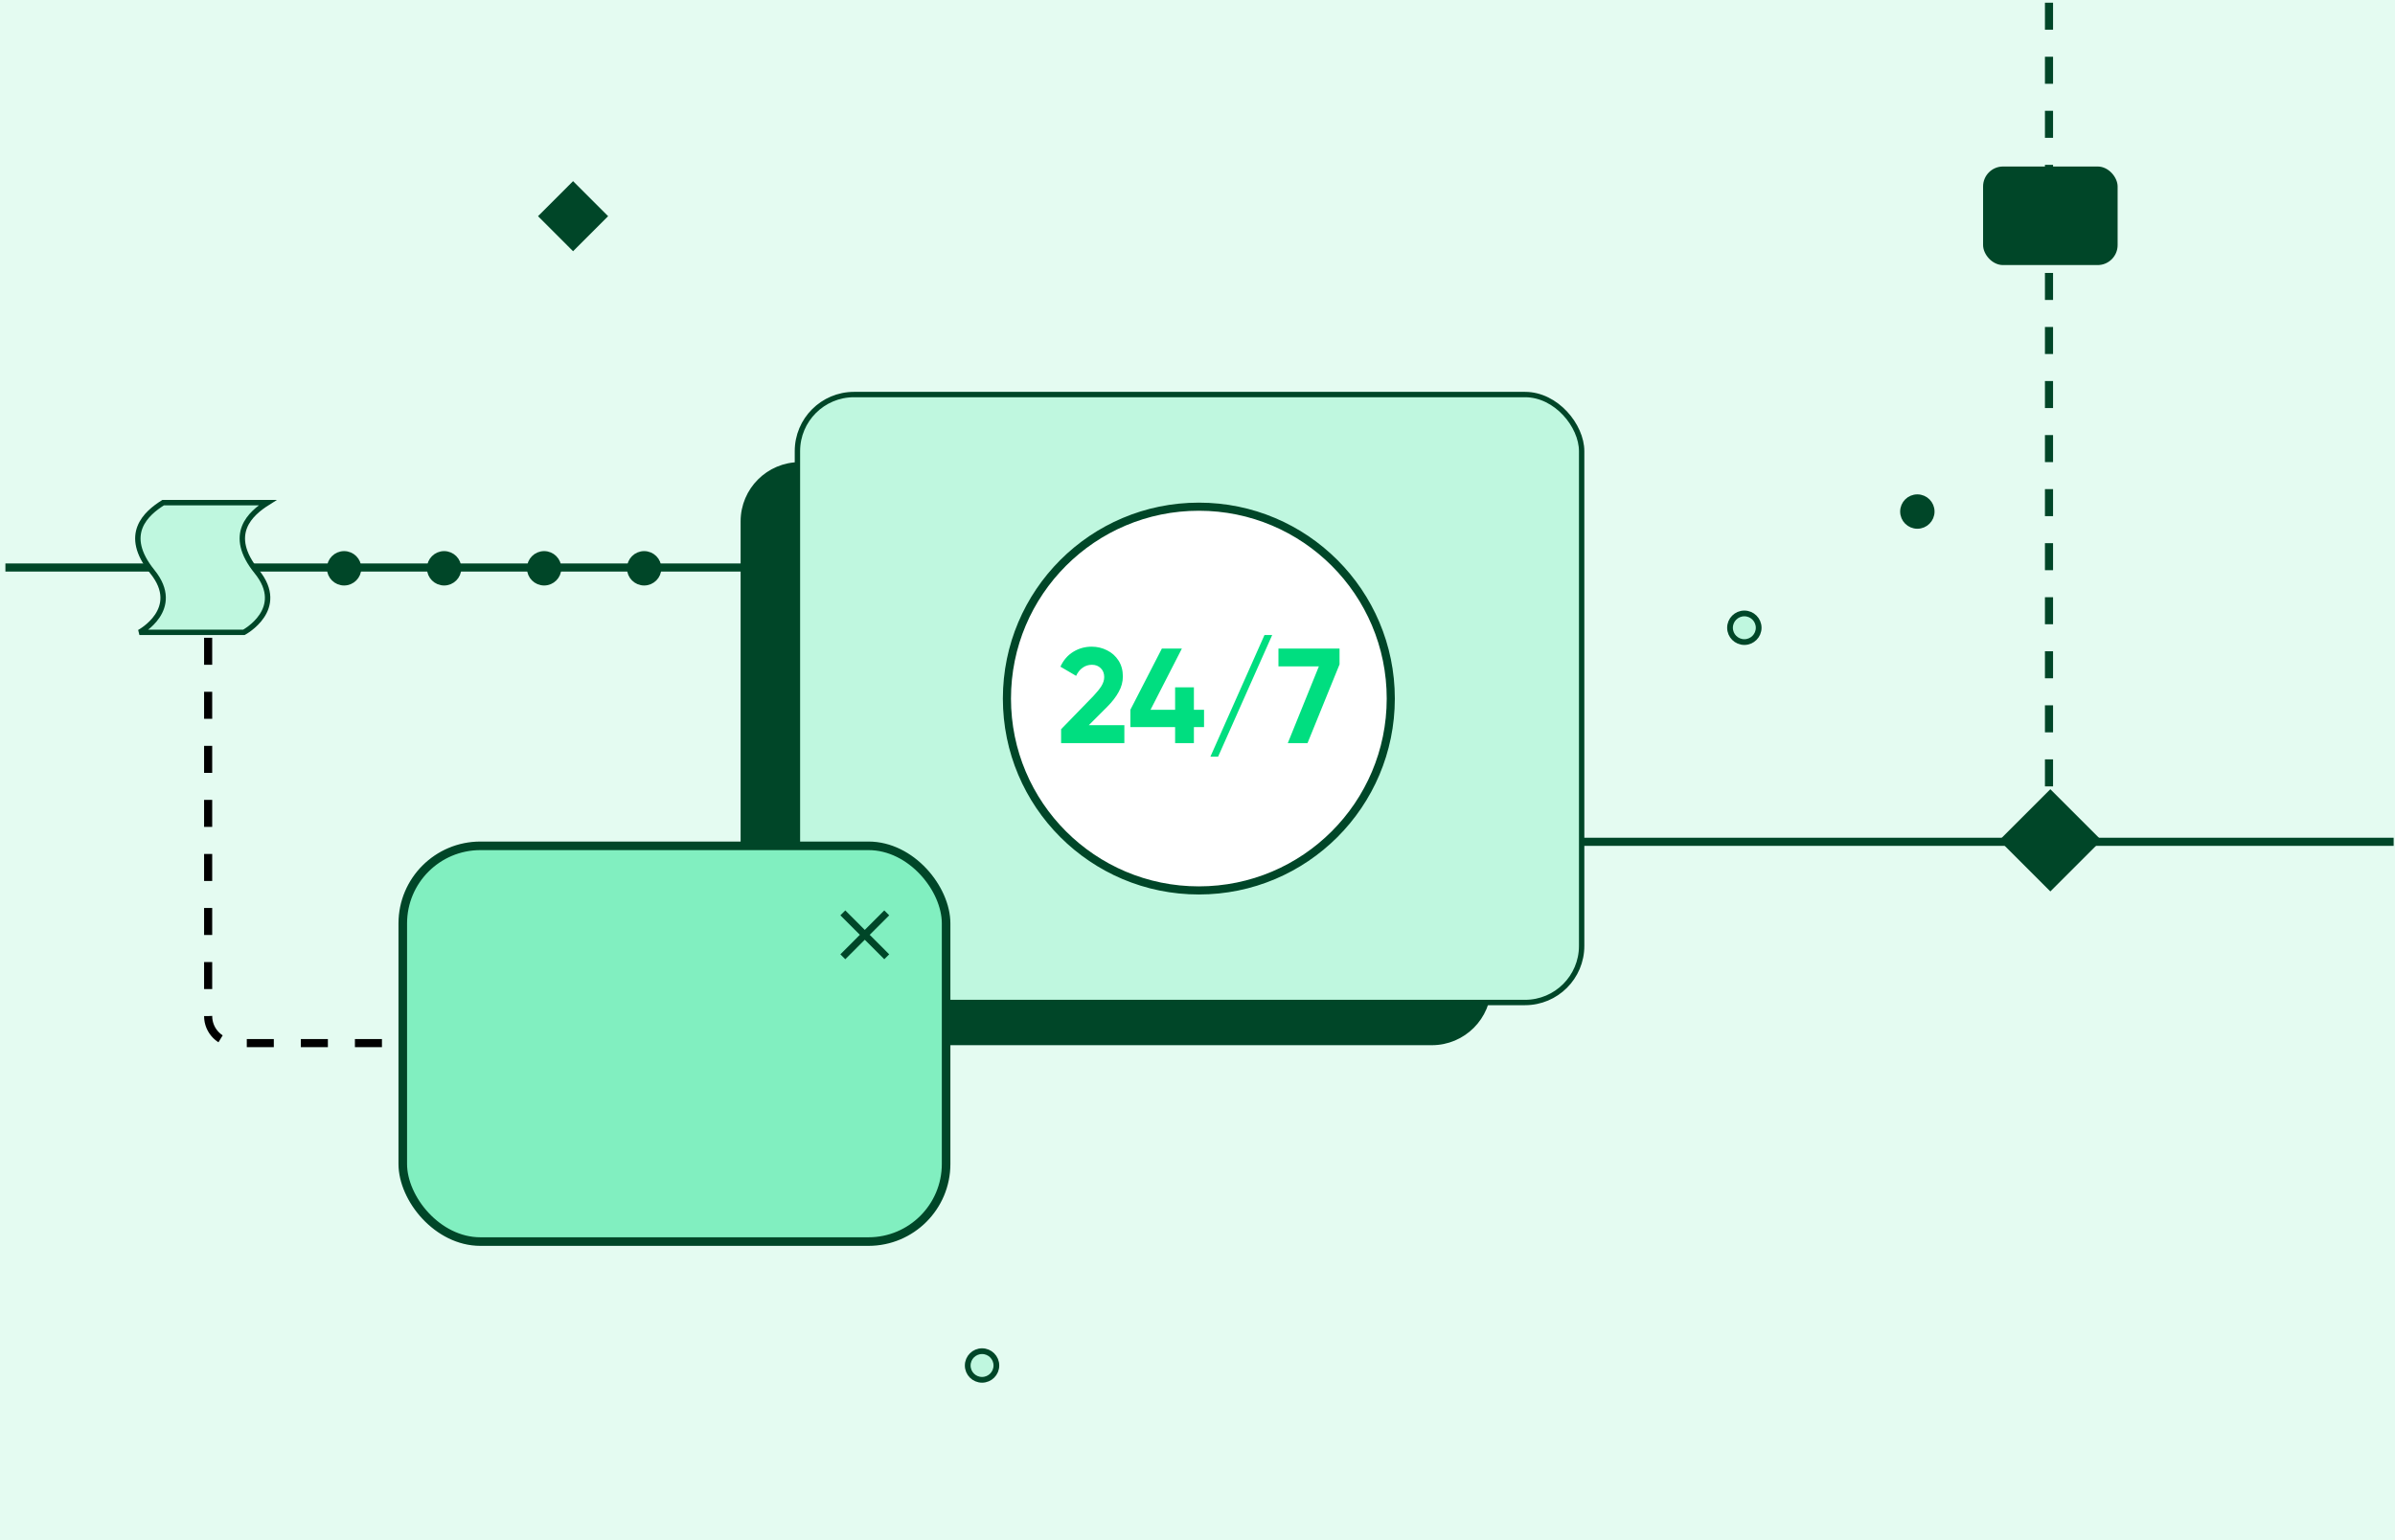 <svg width="886" height="570" viewBox="0 0 886 570" fill="none" xmlns="http://www.w3.org/2000/svg">
<rect width="886" height="570" fill="#E4FBF1"/>
<path d="M2 210H396.144C402.854 210 409.37 212.249 414.651 216.388L527.849 305.112C533.13 309.251 539.646 311.5 546.356 311.5H885.5" stroke="#004628" stroke-width="3"/>
<rect x="274.975" y="172" width="275.669" height="213.774" rx="20.938" fill="#004628" stroke="#004628" stroke-width="1.987"/>
<rect x="295" y="146" width="290.11" height="224.972" rx="20.938" fill="#BFF7DF" stroke="#004628" stroke-width="1.987"/>
<path fill-rule="evenodd" clip-rule="evenodd" d="M224 80L212 92L200 80L212 68L224 80Z" fill="#004628" stroke="#004628" stroke-width="1.371"/>
<path fill-rule="evenodd" clip-rule="evenodd" d="M51.577 234C51.577 234 67.596 225.439 56.348 211.544C45.101 197.649 54.132 189.93 60.353 186H99C92.779 189.93 83.748 197.649 94.996 211.544C106.243 225.439 90.224 234 90.224 234H51.577Z" fill="#BFF7DF" stroke="#004628" stroke-width="2"/>
<rect x="149" y="313" width="201" height="146.443" rx="28.715" fill="#81EFC0" stroke="#004628" stroke-width="3.172"/>
<path d="M327.13 336.898L319.917 344.112L312.704 336.898L310.885 338.718L318.098 345.931L310.885 353.144L312.704 354.963L319.917 347.75L327.13 354.963L328.95 353.144L321.737 345.931L328.95 338.718L327.13 336.898Z" fill="#004628"/>
<path d="M758 291L758 0" stroke="#004628" stroke-width="3" stroke-dasharray="10 10"/>
<path fill-rule="evenodd" clip-rule="evenodd" d="M776 310.961L758.5 328.461L741 310.961L758.5 293.461L776 310.961Z" fill="#004628" stroke="#004628" stroke-width="2"/>
<path fill-rule="evenodd" clip-rule="evenodd" d="M169.599 210.3C169.599 213.227 167.227 215.599 164.3 215.599C161.373 215.599 159 213.227 159 210.3C159 207.373 161.373 205 164.3 205C167.227 205 169.599 207.373 169.599 210.3Z" fill="#004628" stroke="#004628" stroke-width="2.12"/>
<path fill-rule="evenodd" clip-rule="evenodd" d="M132.599 210.3C132.599 213.227 130.227 215.599 127.3 215.599C124.373 215.599 122 213.227 122 210.3C122 207.373 124.373 205 127.3 205C130.227 205 132.599 207.373 132.599 210.3Z" fill="#004628" stroke="#004628" stroke-width="2.12"/>
<path fill-rule="evenodd" clip-rule="evenodd" d="M206.599 210.3C206.599 213.227 204.227 215.599 201.3 215.599C198.373 215.599 196 213.227 196 210.3C196 207.373 198.373 205 201.3 205C204.227 205 206.599 207.373 206.599 210.3Z" fill="#004628" stroke="#004628" stroke-width="2.12"/>
<path fill-rule="evenodd" clip-rule="evenodd" d="M243.599 210.3C243.599 213.227 241.227 215.599 238.3 215.599C235.373 215.599 233 213.227 233 210.3C233 207.373 235.373 205 238.3 205C241.227 205 243.599 207.373 243.599 210.3Z" fill="#004628" stroke="#004628" stroke-width="2.12"/>
<path fill-rule="evenodd" clip-rule="evenodd" d="M714.599 189.3C714.599 192.227 712.227 194.599 709.3 194.599C706.373 194.599 704 192.227 704 189.3C704 186.373 706.373 184 709.3 184C712.227 184 714.599 186.373 714.599 189.3Z" fill="#004628" stroke="#004628" stroke-width="2.12"/>
<path fill-rule="evenodd" clip-rule="evenodd" d="M368.599 505.3C368.599 508.227 366.227 510.599 363.3 510.599C360.373 510.599 358 508.227 358 505.3C358 502.373 360.373 500 363.3 500C366.227 500 368.599 502.373 368.599 505.3Z" fill="#BFF7DF" stroke="#004628" stroke-width="2.12"/>
<path fill-rule="evenodd" clip-rule="evenodd" d="M650.599 232.3C650.599 235.227 648.227 237.599 645.3 237.599C642.373 237.599 640 235.227 640 232.3C640 229.373 642.373 227 645.3 227C648.227 227 650.599 229.373 650.599 232.3Z" fill="#BFF7DF" stroke="#004628" stroke-width="2.12"/>
<path d="M77 236V376C77 381.523 81.477 386 87 386H149" stroke="black" stroke-width="3" stroke-dasharray="10 10"/>
<circle cx="443.5" cy="258.5" r="71" fill="white" stroke="#004628" stroke-width="3"/>
<path d="M404.492 257.55C405.759 256.217 406.742 255 407.442 253.9C408.142 252.767 408.492 251.65 408.492 250.55C408.492 249.183 408.059 248.083 407.192 247.25C406.359 246.417 405.276 246 403.942 246C402.642 246 401.492 246.367 400.492 247.1C399.492 247.8 398.692 248.8 398.092 250.1L392.292 246.7C393.392 244.3 394.976 242.467 397.042 241.2C399.109 239.933 401.376 239.3 403.842 239.3C405.876 239.3 407.776 239.75 409.542 240.65C411.309 241.517 412.726 242.783 413.792 244.45C414.859 246.117 415.392 248.067 415.392 250.3C415.392 252.3 414.876 254.217 413.842 256.05C412.842 257.883 411.442 259.7 409.642 261.5L402.792 268.35H415.942V275H392.542V269.85L404.492 257.55ZM441.67 275H434.72V269.05H418.17V262.65L429.82 240H437.22L425.62 262.65H434.72V254.35H441.67V262.65H445.42V269.05H441.67V275ZM470.624 235L450.624 280H447.774L467.774 235H470.624ZM483.696 275H476.396L487.896 246.6H472.946V240H495.546V245.85L483.696 275Z" fill="#00DE80"/>
<rect x="734" y="62" width="49" height="35.7" rx="7" fill="#004628" stroke="#004628" stroke-width="0.773"/>
</svg>
